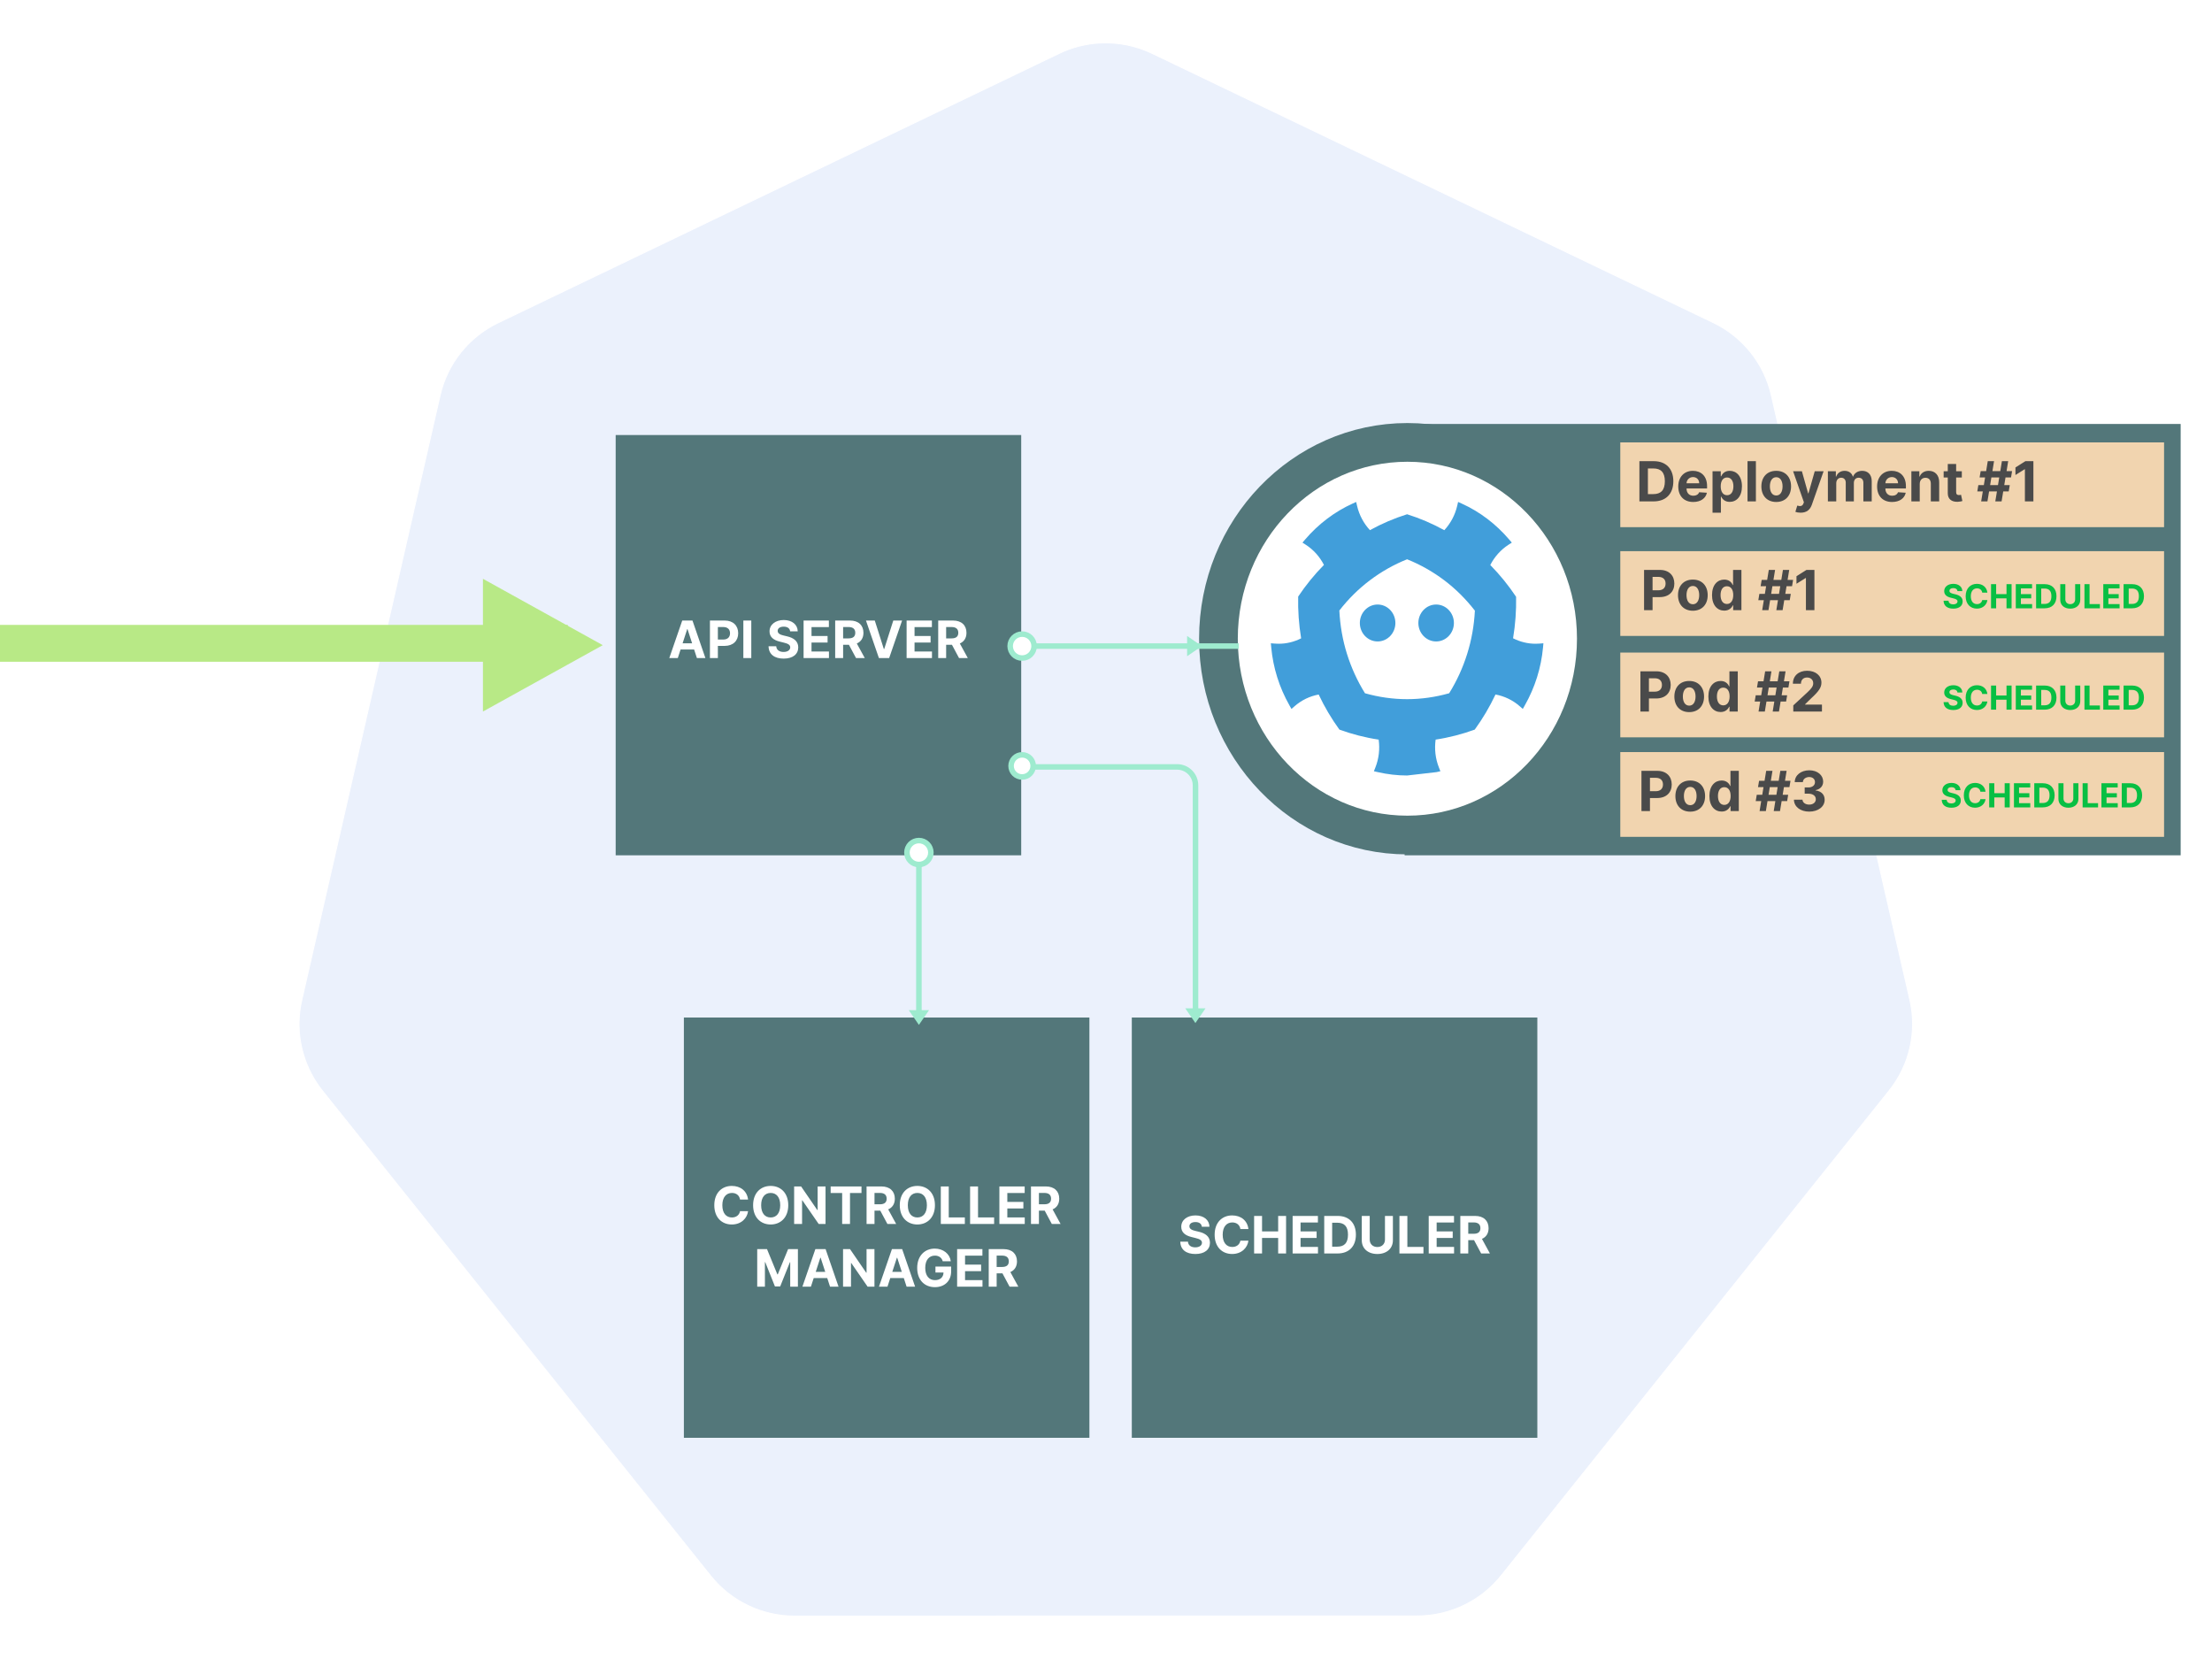 <svg width="1200" height="900" viewBox="0 0 1200 900" fill="none" xmlns="http://www.w3.org/2000/svg">
<g id="108">
<rect width="1200" height="900" fill="white"/>
<g id="Kubernetes background" opacity="0.1">
<path id="path3055" d="M596.87 23.327C589.131 23.718 581.55 25.646 574.569 28.997L270.266 175.106C254.311 182.762 242.723 197.243 238.781 214.448L163.707 542.644C160.205 557.921 163.055 573.961 171.608 587.11C172.634 588.701 173.738 590.242 174.916 591.725L385.542 854.884C396.587 868.678 413.331 876.71 431.038 876.706L768.811 876.628C786.511 876.641 803.255 868.624 814.307 854.845L1024.86 591.647C1035.91 577.846 1040.05 559.78 1036.1 542.566L960.913 214.37C956.971 197.164 945.382 182.684 929.428 175.027L625.085 28.997C616.305 24.782 606.603 22.832 596.87 23.327Z" fill="#326CE5" stroke="white" stroke-width="0.5"/>
</g>
<g id="Group 3" clip-path="url(#clip0_1_1794)">
<path id="Rectangle" fill-rule="evenodd" clip-rule="evenodd" d="M371 552H591V780H371V552Z" fill="#53777A"/>
<path id="CONTROLLER MANAGER" d="M405.827 650.766C405.26 646.062 401.701 643.358 396.988 643.358C391.608 643.358 387.502 647.156 387.502 653.818C387.502 660.46 391.539 664.278 396.988 664.278C402.208 664.278 405.36 660.808 405.827 657.06L401.472 657.04C401.064 659.217 399.354 660.47 397.057 660.47C393.965 660.47 391.867 658.173 391.867 653.818C391.867 649.582 393.935 647.166 397.087 647.166C399.444 647.166 401.144 648.528 401.472 650.766H405.827ZM427.627 653.818C427.627 647.156 423.491 643.358 418.092 643.358C412.663 643.358 408.556 647.156 408.556 653.818C408.556 660.45 412.663 664.278 418.092 664.278C423.491 664.278 427.627 660.48 427.627 653.818ZM423.262 653.818C423.262 658.134 421.214 660.47 418.092 660.47C414.96 660.47 412.922 658.134 412.922 653.818C412.922 649.503 414.96 647.166 418.092 647.166C421.214 647.166 423.262 649.503 423.262 653.818ZM447.849 643.636H443.564V656.443H443.385L434.595 643.636H430.817V664H435.122V651.183H435.271L444.131 664H447.849V643.636ZM450.631 647.186H456.865V664H461.121V647.186H467.355V643.636H450.631V647.186ZM470.11 664H474.415V656.781H477.557L481.415 664H486.168L481.843 656.085C484.159 655.091 485.442 653.072 485.442 650.288C485.442 646.241 482.767 643.636 478.144 643.636H470.11V664ZM474.415 653.321V647.156H477.319C479.804 647.156 481.007 648.26 481.007 650.288C481.007 652.307 479.804 653.321 477.338 653.321H474.415ZM507.198 653.818C507.198 647.156 503.061 643.358 497.662 643.358C492.233 643.358 488.127 647.156 488.127 653.818C488.127 660.45 492.233 664.278 497.662 664.278C503.061 664.278 507.198 660.48 507.198 653.818ZM502.833 653.818C502.833 658.134 500.784 660.47 497.662 660.47C494.53 660.47 492.492 658.134 492.492 653.818C492.492 649.503 494.53 647.166 497.662 647.166C500.784 647.166 502.833 649.503 502.833 653.818ZM510.387 664H523.423V660.45H514.692V643.636H510.387V664ZM526.274 664H539.309V660.45H530.579V643.636H526.274V664ZM542.161 664H555.922V660.45H546.466V655.588H555.176V652.038H546.466V647.186H555.882V643.636H542.161V664ZM559.305 664H563.61V656.781H566.752L570.61 664H575.363L571.038 656.085C573.355 655.091 574.637 653.072 574.637 650.288C574.637 646.241 571.963 643.636 567.339 643.636H559.305V664ZM563.61 653.321V647.156H566.514C569 647.156 570.203 648.26 570.203 650.288C570.203 652.307 569 653.321 566.534 653.321H563.61ZM410.787 677.636V698H414.964V684.696H415.133L420.403 697.901H423.246L428.516 684.746H428.685V698H432.861V677.636H427.552L421.944 691.318H421.705L416.097 677.636H410.787ZM439.919 698L441.43 693.357H448.778L450.289 698H454.903L447.883 677.636H442.335L435.305 698H439.919ZM442.524 689.996L445.029 682.29H445.188L447.694 689.996H442.524ZM474.387 677.636H470.101V690.443H469.922L461.132 677.636H457.354V698H461.659V685.183H461.808L470.668 698H474.387V677.636ZM481.454 698L482.965 693.357H490.313L491.824 698H496.438L489.418 677.636H483.87L476.84 698H481.454ZM484.059 689.996L486.564 682.29H486.724L489.229 689.996H484.059ZM511.435 684.219H515.81C515.253 680.192 511.703 677.358 507.1 677.358C501.72 677.358 497.574 681.236 497.574 687.838C497.574 694.281 501.452 698.278 507.189 698.278C512.33 698.278 515.999 695.027 515.999 689.668V687.102H507.477V690.344H511.852C511.793 692.869 510.073 694.47 507.209 694.47C503.977 694.47 501.939 692.054 501.939 687.798C501.939 683.562 504.057 681.166 507.169 681.166C509.387 681.166 510.888 682.31 511.435 684.219ZM519.233 698H532.994V694.45H523.538V689.588H532.248V686.038H523.538V681.186H532.954V677.636H519.233V698ZM536.377 698H540.683V690.781H543.825L547.683 698H552.436L548.11 690.085C550.427 689.091 551.71 687.072 551.71 684.288C551.71 680.241 549.035 677.636 544.411 677.636H536.377V698ZM540.683 687.321V681.156H543.586C546.072 681.156 547.275 682.26 547.275 684.288C547.275 686.307 546.072 687.321 543.606 687.321H540.683Z" fill="white"/>
</g>
<g id="Group 3_2" clip-path="url(#clip1_1_1794)">
<path id="Rectangle_2" fill-rule="evenodd" clip-rule="evenodd" d="M614 552H834V780H614V552Z" fill="#53777A"/>
<path id="SCHEDULER" d="M651.996 665.493H656.123C656.063 661.864 653.08 659.358 648.546 659.358C644.082 659.358 640.81 661.824 640.83 665.523C640.82 668.526 642.938 670.246 646.379 671.071L648.596 671.628C650.813 672.165 652.046 672.801 652.056 674.173C652.046 675.665 650.634 676.679 648.447 676.679C646.21 676.679 644.599 675.645 644.46 673.607H640.293C640.403 678.011 643.555 680.288 648.496 680.288C653.468 680.288 656.391 677.912 656.401 674.183C656.391 670.793 653.836 668.993 650.296 668.197L648.467 667.76C646.697 667.352 645.215 666.696 645.245 665.234C645.245 663.922 646.408 662.957 648.516 662.957C650.575 662.957 651.837 663.892 651.996 665.493ZM677.265 666.766C676.698 662.062 673.138 659.358 668.425 659.358C663.046 659.358 658.939 663.156 658.939 669.818C658.939 676.46 662.976 680.278 668.425 680.278C673.645 680.278 676.797 676.808 677.265 673.06L672.909 673.04C672.502 675.217 670.792 676.47 668.495 676.47C665.402 676.47 663.304 674.173 663.304 669.818C663.304 665.582 665.373 663.166 668.525 663.166C670.881 663.166 672.581 664.528 672.909 666.766H677.265ZM680.352 680H684.657V671.588H693.397V680H697.693V659.636H693.397V668.038H684.657V659.636H680.352V680ZM701.243 680H715.004V676.45H705.548V671.588H714.258V668.038H705.548V663.186H714.964V659.636H701.243V680ZM725.606 680C731.81 680 735.569 676.162 735.569 669.798C735.569 663.455 731.81 659.636 725.665 659.636H718.387V680H725.606ZM722.692 676.311V663.325H725.437C729.255 663.325 731.273 665.274 731.273 669.798C731.273 674.342 729.255 676.311 725.427 676.311H722.692ZM751.336 659.636V672.493C751.336 674.82 749.706 676.5 747.2 676.5C744.704 676.5 743.064 674.82 743.064 672.493V659.636H738.758V672.861C738.758 677.315 742.119 680.288 747.2 680.288C752.261 680.288 755.642 677.315 755.642 672.861V659.636H751.336ZM759.184 680H772.219V676.45H763.489V659.636H759.184V680ZM775.071 680H788.832V676.45H779.376V671.588H788.086V668.038H779.376V663.186H788.792V659.636H775.071V680ZM792.215 680H796.521V672.781H799.663L803.521 680H808.273L803.948 672.085C806.265 671.091 807.548 669.072 807.548 666.288C807.548 662.241 804.873 659.636 800.249 659.636H792.215V680ZM796.521 669.321V663.156H799.424C801.91 663.156 803.113 664.26 803.113 666.288C803.113 668.307 801.91 669.321 799.444 669.321H796.521Z" fill="white"/>
</g>
<g id="Green arrow right">
<path id="Triangle" fill-rule="evenodd" clip-rule="evenodd" d="M327 350L262 386V314L327 350Z" fill="#B8E986"/>
<path id="Rectangle_3" fill-rule="evenodd" clip-rule="evenodd" d="M0 359L0 339H308V359H0Z" fill="#B8E986"/>
</g>
<g id="Group 3_3" clip-path="url(#clip2_1_1794)">
<path id="Rectangle_4" fill-rule="evenodd" clip-rule="evenodd" d="M334 236H554V464H334V236Z" fill="#53777A"/>
<path id="API SERVER" d="M367.7 357L369.211 352.357H376.559L378.07 357H382.684L375.664 336.636H370.116L363.086 357H367.7ZM370.305 348.996L372.811 341.29H372.97L375.475 348.996H370.305ZM385.135 357H389.441V350.398H393.06C397.743 350.398 400.468 347.604 400.468 343.537C400.468 339.49 397.793 336.636 393.169 336.636H385.135V357ZM389.441 346.947V340.156H392.344C394.83 340.156 396.033 341.509 396.033 343.537C396.033 345.555 394.83 346.947 392.364 346.947H389.441ZM407.569 336.636H403.264V357H407.569V336.636ZM428.639 342.493H432.765C432.706 338.864 429.723 336.358 425.189 336.358C420.724 336.358 417.453 338.824 417.473 342.523C417.463 345.526 419.581 347.246 423.021 348.071L425.238 348.628C427.456 349.165 428.689 349.801 428.699 351.173C428.689 352.665 427.277 353.679 425.089 353.679C422.852 353.679 421.241 352.645 421.102 350.607H416.936C417.045 355.011 420.197 357.288 425.139 357.288C430.111 357.288 433.034 354.912 433.044 351.183C433.034 347.793 430.479 345.993 426.939 345.197L425.109 344.76C423.339 344.352 421.858 343.696 421.888 342.234C421.888 340.922 423.051 339.957 425.159 339.957C427.217 339.957 428.48 340.892 428.639 342.493ZM435.94 357H449.701V353.45H440.245V348.588H448.955V345.038H440.245V340.186H449.661V336.636H435.94V357ZM453.084 357H457.39V349.781H460.532L464.39 357H469.143L464.817 349.085C467.134 348.091 468.417 346.072 468.417 343.288C468.417 339.241 465.742 336.636 461.118 336.636H453.084V357ZM457.39 346.321V340.156H460.293C462.779 340.156 463.982 341.26 463.982 343.288C463.982 345.307 462.779 346.321 460.313 346.321H457.39ZM474.564 336.636H469.781L476.811 357H482.36L489.379 336.636H484.607L479.675 352.108H479.486L474.564 336.636ZM491.83 357H505.592V353.45H496.136V348.588H504.846V345.038H496.136V340.186H505.552V336.636H491.83V357ZM508.975 357H513.28V349.781H516.422L520.28 357H525.033L520.708 349.085C523.025 348.091 524.307 346.072 524.307 343.288C524.307 339.241 521.633 336.636 517.009 336.636H508.975V357ZM513.28 346.321V340.156H516.184C518.67 340.156 519.873 341.26 519.873 343.288C519.873 345.307 518.67 346.321 516.204 346.321H513.28Z" fill="white"/>
</g>
<g id="Group 5">
<rect id="Rectangle 4" x="762" y="230" width="421" height="234" fill="#53777A"/>
<g id="Group 6" clip-path="url(#clip3_1_1794)">
<rect id="Rectangle 3" x="879" y="240" width="295" height="46" fill="#F1D4AF"/>
<path id="Deployment #1" d="M897.104 272C903.752 272 907.779 267.888 907.779 261.07C907.779 254.273 903.752 250.182 897.168 250.182H889.37V272H897.104ZM893.983 268.048V254.134H896.923C901.014 254.134 903.177 256.222 903.177 261.07C903.177 265.938 901.014 268.048 896.913 268.048H893.983ZM918.568 272.32C922.617 272.32 925.344 270.349 925.983 267.312L921.786 267.036C921.328 268.282 920.156 268.932 918.643 268.932C916.374 268.932 914.935 267.43 914.935 264.99V264.979H926.079V263.733C926.079 258.172 922.712 255.423 918.387 255.423C913.572 255.423 910.45 258.843 910.45 263.893C910.45 269.081 913.529 272.32 918.568 272.32ZM914.935 262.167C915.031 260.303 916.448 258.811 918.462 258.811C920.433 258.811 921.796 260.217 921.807 262.167H914.935ZM929.041 278.136H933.579V269.379H933.717C934.346 270.743 935.72 272.266 938.362 272.266C942.091 272.266 944.999 269.315 944.999 263.839C944.999 258.214 941.963 255.423 938.373 255.423C935.635 255.423 934.325 257.053 933.717 258.385H933.515V255.636H929.041V278.136ZM933.483 263.818C933.483 260.899 934.719 259.035 936.924 259.035C939.172 259.035 940.365 260.984 940.365 263.818C940.365 266.673 939.151 268.655 936.924 268.655C934.74 268.655 933.483 266.737 933.483 263.818ZM952.563 250.182H948.025V272H952.563V250.182ZM963.592 272.32C968.557 272.32 971.646 268.921 971.646 263.882C971.646 258.811 968.557 255.423 963.592 255.423C958.628 255.423 955.538 258.811 955.538 263.882C955.538 268.921 958.628 272.32 963.592 272.32ZM963.614 268.804C961.323 268.804 960.151 266.705 960.151 263.85C960.151 260.995 961.323 258.886 963.614 258.886C965.861 258.886 967.033 260.995 967.033 263.85C967.033 266.705 965.861 268.804 963.614 268.804ZM976.842 278.136C980.22 278.136 982.009 276.411 982.936 273.768L989.296 255.658L984.492 255.636L981.072 267.653H980.901L977.514 255.636H972.741L978.611 272.469L978.345 273.161C977.748 274.695 976.608 274.77 975.01 274.28L973.987 277.668C974.637 277.945 975.692 278.136 976.842 278.136ZM991.619 272H996.157V262.178C996.157 260.366 997.308 259.163 998.82 259.163C1000.31 259.163 1001.31 260.185 1001.31 261.794V272H1005.71V262.007C1005.71 260.313 1006.68 259.163 1008.33 259.163C1009.78 259.163 1010.87 260.068 1010.87 261.89V272H1015.4V260.995C1015.4 257.447 1013.29 255.423 1010.24 255.423C1007.84 255.423 1005.98 256.648 1005.31 258.523H1005.14C1004.62 256.627 1002.94 255.423 1000.7 255.423C998.49 255.423 996.818 256.595 996.136 258.523H995.944V255.636H991.619V272ZM1026.44 272.32C1030.49 272.32 1033.21 270.349 1033.85 267.312L1029.66 267.036C1029.2 268.282 1028.03 268.932 1026.51 268.932C1024.24 268.932 1022.81 267.43 1022.81 264.99V264.979H1033.95V263.733C1033.95 258.172 1030.58 255.423 1026.26 255.423C1021.44 255.423 1018.32 258.843 1018.32 263.893C1018.32 269.081 1021.4 272.32 1026.44 272.32ZM1022.81 262.167C1022.9 260.303 1024.32 258.811 1026.33 258.811C1028.3 258.811 1029.67 260.217 1029.68 262.167H1022.81ZM1041.45 262.54C1041.46 260.43 1042.72 259.195 1044.55 259.195C1046.37 259.195 1047.47 260.388 1047.46 262.391V272H1052V261.581C1052 257.767 1049.76 255.423 1046.35 255.423C1043.92 255.423 1042.16 256.616 1041.43 258.523H1041.24V255.636H1036.91V272H1041.45V262.54ZM1064.28 255.636H1061.2V251.716H1056.66V255.636H1054.42V259.045H1056.66V267.568C1056.64 270.775 1058.82 272.362 1062.11 272.224C1063.29 272.181 1064.12 271.947 1064.58 271.798L1063.86 268.42C1063.64 268.463 1063.16 268.57 1062.73 268.57C1061.83 268.57 1061.2 268.229 1061.2 266.972V259.045H1064.28V255.636ZM1082.44 272H1085.85L1086.74 266.588H1089.72L1090.29 263.179H1087.3L1087.98 259.003H1090.97L1091.54 255.594H1088.55L1089.43 250.182H1086.02L1085.14 255.594H1080.88L1081.76 250.182H1078.35L1077.47 255.594H1074.5L1073.92 259.003H1076.9L1076.22 263.179H1073.24L1072.68 266.588H1075.66L1074.77 272H1078.18L1079.07 266.588H1083.33L1082.44 272ZM1079.63 263.179L1080.31 259.003H1084.58L1083.89 263.179H1079.63ZM1103.11 250.182H1098.77L1093.37 253.602V257.692L1098.37 254.56H1098.5V272H1103.11V250.182Z" fill="#4A4A4A"/>
</g>
<g id="Group 6_2" clip-path="url(#clip4_1_1794)">
<rect id="Rectangle 3_2" x="879" y="299" width="295" height="46" fill="#F1D4AF"/>
<path id="Pod #1" d="M891.896 331H896.509V323.926H900.387C905.405 323.926 908.324 320.933 908.324 316.575C908.324 312.239 905.458 309.182 900.504 309.182H891.896V331ZM896.509 320.229V312.953H899.62C902.283 312.953 903.572 314.402 903.572 316.575C903.572 318.738 902.283 320.229 899.641 320.229H896.509ZM918.365 331.32C923.329 331.32 926.419 327.921 926.419 322.882C926.419 317.811 923.329 314.423 918.365 314.423C913.4 314.423 910.311 317.811 910.311 322.882C910.311 327.921 913.4 331.32 918.365 331.32ZM918.386 327.804C916.096 327.804 914.924 325.705 914.924 322.85C914.924 319.995 916.096 317.886 918.386 317.886C920.634 317.886 921.806 319.995 921.806 322.85C921.806 325.705 920.634 327.804 918.386 327.804ZM935.4 331.266C938.042 331.266 939.416 329.743 940.044 328.379H940.236V331H944.711V309.182H940.183V317.385H940.044C939.437 316.053 938.127 314.423 935.389 314.423C931.799 314.423 928.762 317.214 928.762 322.839C928.762 328.315 931.671 331.266 935.4 331.266ZM936.838 327.655C934.611 327.655 933.397 325.673 933.397 322.818C933.397 319.984 934.59 318.035 936.838 318.035C939.043 318.035 940.279 319.899 940.279 322.818C940.279 325.737 939.022 327.655 936.838 327.655ZM963.652 331H967.061L967.946 325.588H970.929L971.493 322.179H968.51L969.192 318.003H972.175L972.75 314.594H969.757L970.641 309.182H967.232L966.348 314.594H962.086L962.971 309.182H959.561L958.677 314.594H955.705L955.13 318.003H958.113L957.431 322.179H954.448L953.883 325.588H956.866L955.982 331H959.391L960.275 325.588H964.537L963.652 331ZM960.84 322.179L961.522 318.003H965.783L965.101 322.179H960.84ZM984.317 309.182H979.981L974.58 312.602V316.692L979.577 313.56H979.704V331H984.317V309.182Z" fill="#4A4A4A"/>
<path id="scheduled" d="M1061.9 320.674H1064.55C1064.52 318.341 1062.6 316.73 1059.68 316.73C1056.81 316.73 1054.71 318.315 1054.72 320.693C1054.72 322.624 1056.08 323.729 1058.29 324.26L1059.72 324.618C1061.14 324.963 1061.93 325.372 1061.94 326.254C1061.93 327.213 1061.03 327.865 1059.62 327.865C1058.18 327.865 1057.15 327.2 1057.06 325.89H1054.38C1054.45 328.722 1056.47 330.185 1059.65 330.185C1062.85 330.185 1064.73 328.658 1064.73 326.261C1064.73 324.081 1063.08 322.924 1060.81 322.413L1059.63 322.131C1058.49 321.869 1057.54 321.447 1057.56 320.508C1057.56 319.664 1058.31 319.044 1059.66 319.044C1060.99 319.044 1061.8 319.645 1061.9 320.674ZM1078.15 321.492C1077.78 318.469 1075.49 316.73 1072.46 316.73C1069 316.73 1066.36 319.172 1066.36 323.455C1066.36 327.724 1068.96 330.179 1072.46 330.179C1075.82 330.179 1077.84 327.948 1078.15 325.538L1075.35 325.526C1075.08 326.925 1073.98 327.731 1072.51 327.731C1070.52 327.731 1069.17 326.254 1069.17 323.455C1069.17 320.732 1070.5 319.178 1072.53 319.178C1074.04 319.178 1075.13 320.054 1075.35 321.492H1078.15ZM1080.13 330H1082.9V324.592H1088.52V330H1091.28V316.909H1088.52V322.31H1082.9V316.909H1080.13V330ZM1093.56 330H1102.41V327.718H1096.33V324.592H1101.93V322.31H1096.33V319.191H1102.38V316.909H1093.56V330ZM1109.22 330C1113.21 330 1115.63 327.533 1115.63 323.442C1115.63 319.364 1113.21 316.909 1109.26 316.909H1104.58V330H1109.22ZM1107.35 327.629V319.281H1109.11C1111.57 319.281 1112.87 320.533 1112.87 323.442C1112.87 326.363 1111.57 327.629 1109.11 327.629H1107.35ZM1125.76 316.909V325.174C1125.76 326.67 1124.71 327.75 1123.1 327.75C1121.5 327.75 1120.44 326.67 1120.44 325.174V316.909H1117.68V325.411C1117.68 328.274 1119.84 330.185 1123.1 330.185C1126.36 330.185 1128.53 328.274 1128.53 325.411V316.909H1125.76ZM1130.81 330H1139.19V327.718H1133.58V316.909H1130.81V330ZM1141.02 330H1149.87V327.718H1143.79V324.592H1149.39V322.31H1143.79V319.191H1149.84V316.909H1141.02V330ZM1156.68 330C1160.67 330 1163.09 327.533 1163.09 323.442C1163.09 319.364 1160.67 316.909 1156.72 316.909H1152.04V330H1156.68ZM1154.81 327.629V319.281H1156.57C1159.03 319.281 1160.33 320.533 1160.33 323.442C1160.33 326.363 1159.03 327.629 1156.57 327.629H1154.81Z" fill="#08BF43"/>
</g>
<g id="Group 6_3" clip-path="url(#clip5_1_1794)">
<rect id="Rectangle 3_3" x="879" y="354" width="295" height="46" fill="#F1D4AF"/>
<path id="Pod #2" d="M889.92 386H894.533V378.926H898.411C903.428 378.926 906.347 375.933 906.347 371.575C906.347 367.239 903.482 364.182 898.528 364.182H889.92V386ZM894.533 375.229V367.953H897.643C900.307 367.953 901.596 369.402 901.596 371.575C901.596 373.738 900.307 375.229 897.665 375.229H894.533ZM916.388 386.32C921.353 386.32 924.442 382.921 924.442 377.882C924.442 372.811 921.353 369.423 916.388 369.423C911.424 369.423 908.334 372.811 908.334 377.882C908.334 382.921 911.424 386.32 916.388 386.32ZM916.409 382.804C914.119 382.804 912.947 380.705 912.947 377.85C912.947 374.995 914.119 372.886 916.409 372.886C918.657 372.886 919.829 374.995 919.829 377.85C919.829 380.705 918.657 382.804 916.409 382.804ZM933.423 386.266C936.065 386.266 937.439 384.743 938.068 383.379H938.26V386H942.734V364.182H938.206V372.385H938.068C937.461 371.053 936.15 369.423 933.412 369.423C929.822 369.423 926.786 372.214 926.786 377.839C926.786 383.315 929.694 386.266 933.423 386.266ZM934.861 382.655C932.635 382.655 931.42 380.673 931.42 377.818C931.42 374.984 932.613 373.035 934.861 373.035C937.066 373.035 938.302 374.899 938.302 377.818C938.302 380.737 937.045 382.655 934.861 382.655ZM961.676 386H965.085L965.969 380.588H968.952L969.517 377.179H966.534L967.216 373.003H970.199L970.774 369.594H967.78L968.664 364.182H965.255L964.371 369.594H960.11L960.994 364.182H957.585L956.701 369.594H953.728L953.153 373.003H956.136L955.454 377.179H952.471L951.907 380.588H954.89L954.005 386H957.414L958.299 380.588H962.56L961.676 386ZM958.863 377.179L959.545 373.003H963.806L963.125 377.179H958.863ZM972.849 386H988.403V382.229H979.241V382.08L982.426 378.958C986.911 374.867 988.115 372.822 988.115 370.339C988.115 366.558 985.025 363.884 980.349 363.884C975.768 363.884 972.625 366.621 972.635 370.904H977.014C977.003 368.816 978.324 367.538 980.317 367.538C982.234 367.538 983.662 368.731 983.662 370.648C983.662 372.385 982.596 373.578 980.615 375.485L972.849 382.676V386Z" fill="#4A4A4A"/>
<path id="scheduled_2" d="M1061.9 375.674H1064.55C1064.52 373.341 1062.6 371.73 1059.68 371.73C1056.81 371.73 1054.71 373.315 1054.72 375.693C1054.72 377.624 1056.08 378.729 1058.29 379.26L1059.72 379.618C1061.14 379.963 1061.93 380.372 1061.94 381.254C1061.93 382.213 1061.03 382.865 1059.62 382.865C1058.18 382.865 1057.15 382.2 1057.06 380.89H1054.38C1054.45 383.722 1056.47 385.185 1059.65 385.185C1062.85 385.185 1064.73 383.658 1064.73 381.261C1064.73 379.081 1063.08 377.924 1060.81 377.413L1059.63 377.131C1058.49 376.869 1057.54 376.447 1057.56 375.508C1057.56 374.664 1058.31 374.044 1059.66 374.044C1060.99 374.044 1061.8 374.645 1061.9 375.674ZM1078.15 376.492C1077.78 373.469 1075.49 371.73 1072.46 371.73C1069 371.73 1066.36 374.172 1066.36 378.455C1066.36 382.724 1068.96 385.179 1072.46 385.179C1075.82 385.179 1077.84 382.948 1078.15 380.538L1075.35 380.526C1075.08 381.925 1073.98 382.731 1072.51 382.731C1070.52 382.731 1069.17 381.254 1069.17 378.455C1069.17 375.732 1070.5 374.178 1072.53 374.178C1074.04 374.178 1075.13 375.054 1075.35 376.492H1078.15ZM1080.13 385H1082.9V379.592H1088.52V385H1091.28V371.909H1088.52V377.31H1082.9V371.909H1080.13V385ZM1093.56 385H1102.41V382.718H1096.33V379.592H1101.93V377.31H1096.33V374.191H1102.38V371.909H1093.56V385ZM1109.22 385C1113.21 385 1115.63 382.533 1115.63 378.442C1115.63 374.364 1113.21 371.909 1109.26 371.909H1104.58V385H1109.22ZM1107.35 382.629V374.281H1109.11C1111.57 374.281 1112.87 375.533 1112.87 378.442C1112.87 381.363 1111.57 382.629 1109.11 382.629H1107.35ZM1125.76 371.909V380.174C1125.76 381.67 1124.71 382.75 1123.1 382.75C1121.5 382.75 1120.44 381.67 1120.44 380.174V371.909H1117.68V380.411C1117.68 383.274 1119.84 385.185 1123.1 385.185C1126.36 385.185 1128.53 383.274 1128.53 380.411V371.909H1125.76ZM1130.81 385H1139.19V382.718H1133.58V371.909H1130.81V385ZM1141.02 385H1149.87V382.718H1143.79V379.592H1149.39V377.31H1143.79V374.191H1149.84V371.909H1141.02V385ZM1156.68 385C1160.67 385 1163.09 382.533 1163.09 378.442C1163.09 374.364 1160.67 371.909 1156.72 371.909H1152.04V385H1156.68ZM1154.81 382.629V374.281H1156.57C1159.03 374.281 1160.33 375.533 1160.33 378.442C1160.33 381.363 1159.03 382.629 1156.57 382.629H1154.81Z" fill="#08BF43"/>
</g>
<g id="Group 6_4" clip-path="url(#clip6_1_1794)">
<rect id="Rectangle 3_4" x="879" y="408" width="295" height="46" fill="#F1D4AF"/>
<path id="Pod #3" d="M890.48 440H895.093V432.926H898.971C903.989 432.926 906.908 429.933 906.908 425.575C906.908 421.239 904.042 418.182 899.088 418.182H890.48V440ZM895.093 429.229V421.953H898.204C900.867 421.953 902.156 423.402 902.156 425.575C902.156 427.738 900.867 429.229 898.225 429.229H895.093ZM916.949 440.32C921.913 440.32 925.003 436.921 925.003 431.882C925.003 426.811 921.913 423.423 916.949 423.423C911.984 423.423 908.895 426.811 908.895 431.882C908.895 436.921 911.984 440.32 916.949 440.32ZM916.97 436.804C914.68 436.804 913.508 434.705 913.508 431.85C913.508 428.995 914.68 426.886 916.97 426.886C919.218 426.886 920.39 428.995 920.39 431.85C920.39 434.705 919.218 436.804 916.97 436.804ZM933.983 440.266C936.626 440.266 938 438.743 938.628 437.379H938.82V440H943.295V418.182H938.767V426.385H938.628C938.021 425.053 936.711 423.423 933.973 423.423C930.383 423.423 927.346 426.214 927.346 431.839C927.346 437.315 930.255 440.266 933.983 440.266ZM935.422 436.655C933.195 436.655 931.981 434.673 931.981 431.818C931.981 428.984 933.174 427.035 935.422 427.035C937.627 427.035 938.863 428.899 938.863 431.818C938.863 434.737 937.606 436.655 935.422 436.655ZM962.236 440H965.645L966.53 434.588H969.513L970.077 431.179H967.094L967.776 427.003H970.759L971.334 423.594H968.341L969.225 418.182H965.816L964.932 423.594H960.67L961.555 418.182H958.145L957.261 423.594H954.289L953.714 427.003H956.697L956.015 431.179H953.032L952.467 434.588H955.45L954.566 440H957.975L958.859 434.588H963.121L962.236 440ZM959.424 431.179L960.106 427.003H964.367L963.685 431.179H959.424ZM981.474 440.298C986.374 440.298 989.879 437.603 989.869 433.874C989.879 431.158 988.153 429.219 984.947 428.814V428.643C987.386 428.207 989.07 426.481 989.059 424.031C989.07 420.589 986.055 417.884 981.538 417.884C977.063 417.884 973.697 420.504 973.633 424.276H978.054C978.107 422.614 979.631 421.538 981.516 421.538C983.381 421.538 984.627 422.667 984.616 424.308C984.627 426.023 983.168 427.184 981.069 427.184H979.034V430.572H981.069C983.54 430.572 985.085 431.808 985.075 433.565C985.085 435.302 983.594 436.495 981.484 436.495C979.45 436.495 977.926 435.43 977.841 433.832H973.196C973.271 437.646 976.68 440.298 981.474 440.298Z" fill="#4A4A4A"/>
<path id="scheduled_3" d="M1060.9 428.674H1063.55C1063.52 426.341 1061.6 424.73 1058.68 424.73C1055.81 424.73 1053.71 426.315 1053.72 428.693C1053.72 430.624 1055.08 431.729 1057.29 432.26L1058.72 432.618C1060.14 432.963 1060.93 433.372 1060.94 434.254C1060.93 435.213 1060.03 435.865 1058.62 435.865C1057.18 435.865 1056.15 435.2 1056.06 433.89H1053.38C1053.45 436.722 1055.47 438.185 1058.65 438.185C1061.85 438.185 1063.73 436.658 1063.73 434.261C1063.73 432.081 1062.08 430.924 1059.81 430.413L1058.63 430.131C1057.49 429.869 1056.54 429.447 1056.56 428.508C1056.56 427.664 1057.31 427.044 1058.66 427.044C1059.99 427.044 1060.8 427.645 1060.9 428.674ZM1077.15 429.492C1076.78 426.469 1074.49 424.73 1071.46 424.73C1068 424.73 1065.36 427.172 1065.36 431.455C1065.36 435.724 1067.96 438.179 1071.46 438.179C1074.82 438.179 1076.84 435.948 1077.15 433.538L1074.35 433.526C1074.08 434.925 1072.98 435.731 1071.51 435.731C1069.52 435.731 1068.17 434.254 1068.17 431.455C1068.17 428.732 1069.5 427.178 1071.53 427.178C1073.04 427.178 1074.13 428.054 1074.35 429.492H1077.15ZM1079.13 438H1081.9V432.592H1087.52V438H1090.28V424.909H1087.52V430.31H1081.9V424.909H1079.13V438ZM1092.56 438H1101.41V435.718H1095.33V432.592H1100.93V430.31H1095.33V427.191H1101.38V424.909H1092.56V438ZM1108.22 438C1112.21 438 1114.63 435.533 1114.63 431.442C1114.63 427.364 1112.21 424.909 1108.26 424.909H1103.58V438H1108.22ZM1106.35 435.629V427.281H1108.11C1110.57 427.281 1111.87 428.533 1111.87 431.442C1111.87 434.363 1110.57 435.629 1108.11 435.629H1106.35ZM1124.76 424.909V433.174C1124.76 434.67 1123.71 435.75 1122.1 435.75C1120.5 435.75 1119.44 434.67 1119.44 433.174V424.909H1116.68V433.411C1116.68 436.274 1118.84 438.185 1122.1 438.185C1125.36 438.185 1127.53 436.274 1127.53 433.411V424.909H1124.76ZM1129.81 438H1138.19V435.718H1132.58V424.909H1129.81V438ZM1140.02 438H1148.87V435.718H1142.79V432.592H1148.39V430.31H1142.79V427.191H1148.84V424.909H1140.02V438ZM1155.68 438C1159.67 438 1162.09 435.533 1162.09 431.442C1162.09 427.364 1159.67 424.909 1155.72 424.909H1151.04V438H1155.68ZM1153.81 435.629V427.281H1155.57C1158.03 427.281 1159.33 428.533 1159.33 431.442C1159.33 434.363 1158.03 435.629 1155.57 435.629H1153.81Z" fill="#08BF43"/>
</g>
<g id="Group 2">
<ellipse id="Oval" cx="763.5" cy="346.5" rx="102.5" ry="106.5" fill="white" stroke="#53777A" stroke-width="21"/>
<g id="Group">
<path id="Shape" d="M756.992 337.964C756.992 343.504 752.672 347.985 747.347 347.985C742.018 347.985 737.71 343.504 737.71 337.964C737.71 332.447 742.019 327.948 747.347 327.948C752.672 327.948 756.992 332.447 756.992 337.964Z" fill="#419EDA"/>
<path id="Shape_2" d="M769.452 337.966C769.452 343.506 773.773 347.987 779.098 347.987C784.421 347.987 788.737 343.506 788.737 337.966C788.737 332.447 784.421 327.948 779.098 327.948C773.773 327.948 769.452 332.447 769.452 337.966Z" fill="#419EDA"/>
<path id="Shape_3" fill-rule="evenodd" clip-rule="evenodd" d="M833.068 349.232C833.81 349.232 834.507 349.204 835.202 349.143L837.289 348.976L837.09 351.176C836.065 362.306 832.734 372.909 827.189 382.688L826.114 384.589L824.492 383.161C820.709 379.838 816.141 377.643 811.295 376.764C808.106 383.537 804.329 389.897 800.044 395.803C793.238 398.278 786.147 400.127 778.825 401.23C778.121 406.282 778.682 411.512 780.594 416.342L781.405 418.393L779.323 418.868L763.37 420.705C758.109 420.705 752.737 420.085 747.412 418.868L745.332 418.393L746.141 416.346C748.058 411.516 748.62 406.292 747.915 401.241C740.565 400.138 733.447 398.285 726.616 395.803C722.335 389.902 718.561 383.546 715.377 376.782C710.547 377.666 706.004 379.86 702.245 383.173L700.623 384.604L699.542 382.698C694.007 372.931 690.675 362.327 689.635 351.179L689.436 348.976L691.56 349.144C692.241 349.203 692.943 349.231 693.693 349.231C697.965 349.231 702.114 348.195 705.859 346.294C704.6 338.721 704.094 331.141 704.253 323.647C708.331 317.542 712.989 311.774 718.238 306.464C715.958 302.038 712.591 298.232 708.389 295.528L706.581 294.365L707.995 292.709C715.143 284.334 724.053 277.584 733.762 273.188L735.715 272.306L736.217 274.459C737.384 279.463 739.829 283.979 743.18 287.608C749.644 284.042 756.388 281.163 763.338 278.982C770.305 281.168 777.06 284.055 783.527 287.626C786.892 283.993 789.343 279.465 790.515 274.447L791.013 272.294L792.974 273.18C802.806 277.64 811.478 284.213 818.744 292.714L820.155 294.367L818.345 295.529C814.13 298.244 810.753 302.072 808.469 306.522C813.734 311.853 818.398 317.64 822.479 323.773C822.618 331.271 822.085 338.796 820.832 346.265C824.596 348.184 828.768 349.232 833.068 349.232ZM763.338 379.294C770.957 379.294 778.622 378.218 786.17 376.085C790.321 369.393 793.608 362.203 795.96 354.658C798.312 347.159 799.703 339.335 800.121 331.278C795.219 324.972 789.647 319.439 783.494 314.793C777.279 310.106 770.516 306.287 763.338 303.409C756.148 306.286 749.372 310.111 743.144 314.818C737.014 319.439 731.466 324.929 726.588 331.196C726.987 339.299 728.361 347.169 730.709 354.68C733.067 362.226 736.344 369.394 740.488 376.085C748.042 378.218 755.698 379.294 763.338 379.294Z" fill="#419EDA"/>
</g>
</g>
</g>
<g id="I arrow">
<path id="Line" d="M554 349H669.577H672V352H554V349Z" fill="#9EEBCF"/>
<circle id="Base" cx="554.5" cy="350.5" r="6.5" fill="white" stroke="#9EEBCF" stroke-width="3"/>
<path id="Tip" d="M652 350.5L644 356V345L652 350.5Z" fill="#9EEBCF"/>
</g>
<g id="L arrow">
<path id="Path 5" d="M554.011 416.045H638.56C644.083 416.045 648.56 420.522 648.56 426.045V552.015" stroke="#9EEBCF" stroke-width="3"/>
<circle id="Oval 2" cx="554.5" cy="415.5" r="6" fill="white" stroke="#9EEBCF" stroke-width="3"/>
<path id="Triangle_2" fill-rule="evenodd" clip-rule="evenodd" d="M648.5 555L643 547H654L648.5 555Z" fill="#9EEBCF"/>
</g>
<g id="down arrow">
<path id="Line_2" d="M500 463V552H497V463H500Z" fill="#9EEBCF"/>
<circle id="Base_2" cx="498.5" cy="462.5" r="6.5" fill="white" stroke="#9EEBCF" stroke-width="3"/>
<path id="Tip_2" d="M498.5 556L493 548H504L498.5 556Z" fill="#9EEBCF"/>
</g>
</g>
<defs>
<clipPath id="clip0_1_1794">
<rect width="220" height="228" fill="white" transform="translate(371 552)"/>
</clipPath>
<clipPath id="clip1_1_1794">
<rect width="220" height="228" fill="white" transform="translate(614 552)"/>
</clipPath>
<clipPath id="clip2_1_1794">
<rect width="220" height="228" fill="white" transform="translate(334 236)"/>
</clipPath>
<clipPath id="clip3_1_1794">
<rect width="295" height="46" fill="white" transform="translate(879 240)"/>
</clipPath>
<clipPath id="clip4_1_1794">
<rect width="295" height="46" fill="white" transform="translate(879 299)"/>
</clipPath>
<clipPath id="clip5_1_1794">
<rect width="295" height="46" fill="white" transform="translate(879 354)"/>
</clipPath>
<clipPath id="clip6_1_1794">
<rect width="295" height="46" fill="white" transform="translate(879 408)"/>
</clipPath>
</defs>
</svg>

